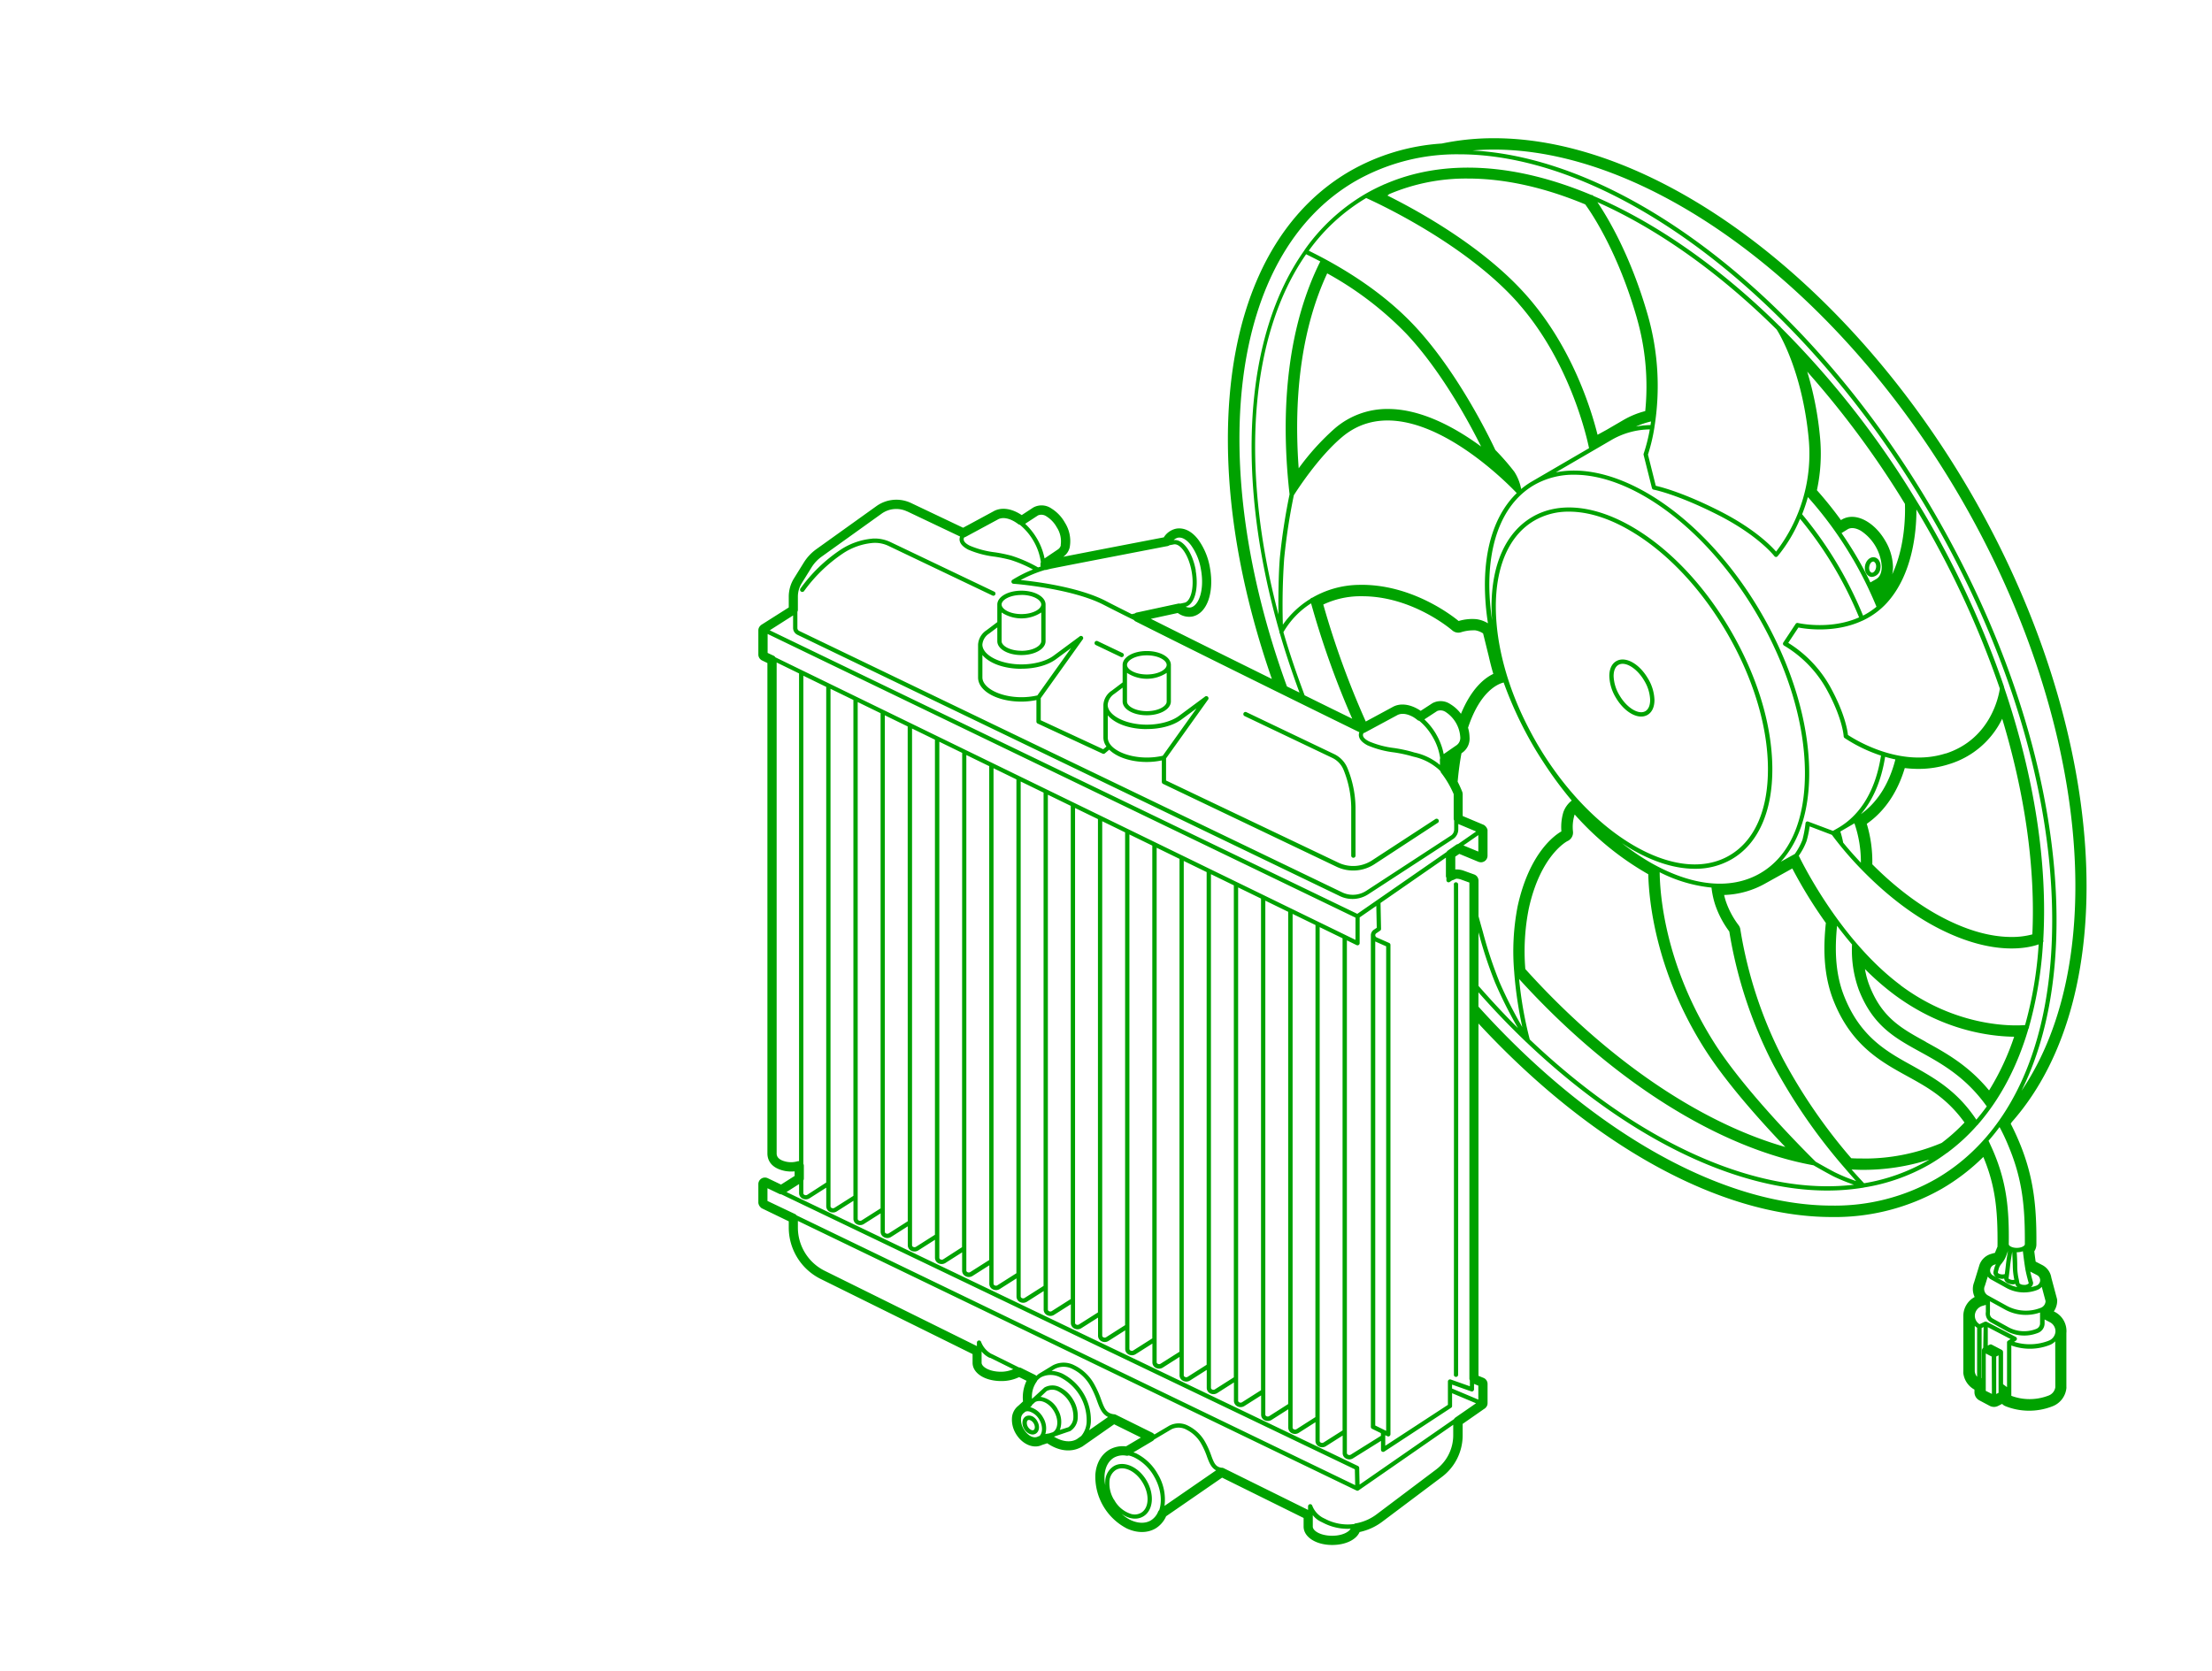 <svg xmlns="http://www.w3.org/2000/svg" xmlns:xlink="http://www.w3.org/1999/xlink" width="720" height="544" viewBox="0 0 720 544">
  <defs>
    <clipPath id="clip-path">
      <rect width="720" height="544" style="fill: none;opacity: 0.03"/>
    </clipPath>
  </defs>
  <g id="Слой_2" data-name="Слой 2">
    <g id="Слой_1-2" data-name="Слой 1">
      <g style="clip-path: url(#clip-path)">
        <path d="M534.19,233.29a4.16,4.16,0,0,0,2.08-.54c1.47-.86,2.27-2.6,2.25-4.91a14.37,14.37,0,0,0-2.09-6.9c-2.85-4.9-7.39-7.41-10.35-5.68-1.47.85-2.27,2.6-2.25,4.91a14.4,14.4,0,0,0,2.08,6.89C528.16,230.92,531.45,233.29,534.19,233.29Zm-7.4-16.82a2.7,2.7,0,0,1,1.36-.35c2.21,0,5.14,2.19,7.07,5.53a13,13,0,0,1,1.9,6.2c0,1.78-.54,3.1-1.56,3.69-2.2,1.26-6.06-1.09-8.43-5.18a13,13,0,0,1-1.9-6.2C525.22,218.37,525.77,217.06,526.79,216.47Zm80.27-32.23c-.29,1.77.56,3.34,2,3.58a1.87,1.87,0,0,0,.34,0,3,3,0,0,0,2.66-2.78c.3-1.78-.55-3.35-1.95-3.59S607.36,182.46,607.06,184.24Zm3.58.59c-.17,1-.87,1.72-1.39,1.61s-1-.92-.8-2,.79-1.61,1.3-1.61h.09C610.36,183,610.82,183.78,610.64,184.83Zm58.17,242.28-.29-.15a6.18,6.18,0,0,0,1.09-3.47,3,3,0,0,0-.11-.78l-1.79-6.7a5.6,5.6,0,0,0-3-4.17l-2.11-1.09c-.17-1.15-.33-2.42-.44-3.35a4.12,4.12,0,0,0,.68-2.25c.09-12.09-.81-21.87-5.52-33.18-.89-2.14-1.84-4.19-2.83-6.11l.17-.28.17-.26c37-41.85,31.31-128.16-13.64-205.37C601.13,91.2,538.89,45,486.29,45a82.52,82.52,0,0,0-17,1.73,69,69,0,0,0-30,9.05c-25.87,15.07-39.94,46.59-39.61,88.75.18,24.19,5.18,50.28,14.31,76.52-12.83-6.34-27.49-13.61-39.39-19.58l8.77-1.9a6.14,6.14,0,0,0,4.63,1.17c4.8-.87,7.3-7.67,5.84-15.83a21.77,21.77,0,0,0-3.8-9.21c-2.11-2.78-4.65-4-7.17-3.59a6.27,6.27,0,0,0-4.07,2.86l-.11,0c-6.78,1.3-23.92,4.6-32.62,6.31a5.12,5.12,0,0,0,2.11-3.05,11.24,11.24,0,0,0-1.58-8.11,12.7,12.7,0,0,0-4.41-4.6,5.6,5.6,0,0,0-5.84-.3l-3.79,2.48c-3.3-2.22-6.72-2.67-9.25-1.19l-9.82,5.31-16.94-8.05a11.14,11.14,0,0,0-11.26,1l-19.54,14a15.36,15.36,0,0,0-4.13,4.41l-3.17,5.11a11.26,11.26,0,0,0-1.71,6v3.48l-8.88,5.63a1.7,1.7,0,0,0-.38.33,2.1,2.1,0,0,0-.64,1.5v7.85A2.16,2.16,0,0,0,248,215l1.79.87V375.52c0,1.7.74,4.71,5.7,5.71a11,11,0,0,0,3.15.13v1.5l-4.42,2.8-4.38-2.1a2.14,2.14,0,0,0-3,1.94v6a1.84,1.84,0,0,0,.1.56,2.45,2.45,0,0,0,.26.56,2.35,2.35,0,0,0,.28.34,1.6,1.6,0,0,0,.57.47l8.69,4.2v1.94a18.7,18.7,0,0,0,10.48,16.87l49.35,24.41v2.83c0,3.39,4,5.95,9.3,5.95a13.09,13.09,0,0,0,5.85-1.28l2.42,1.2a12.48,12.48,0,0,0-1.15,6.72l-1.33,1.23a1.14,1.14,0,0,0-.16.15,5.43,5.43,0,0,0-2.11,4,8.88,8.88,0,0,0,1.25,5.09c2,3.41,5.7,5.09,8.54,3.7l1.7-.55c3.76,2.58,7.87,3.09,11.26,1.14l0,0,.05,0,10.46-7.32,8.71,4.31-4.86,2.88a8.85,8.85,0,0,0-5.36,1.05c-2.67,1.56-4.3,4.42-4.6,8.05a19,19,0,0,0,10.28,17.65c3.32,1.52,6.63,1.5,9.26,0a8.76,8.76,0,0,0,3.49-4l18.22-12.57,26.53,13.13V497c0,3.4,4,6,9.3,6,4.34,0,7.81-1.68,8.92-4.21a18.75,18.75,0,0,0,7.38-3.36l19.43-14.6a16.92,16.92,0,0,0,6.74-13.48v-3.77l7-4.88a1.54,1.54,0,0,0,.49-.39,2.07,2.07,0,0,0,.62-1.48v-6.24a2.13,2.13,0,0,0-1.34-2l-1.62-.66V333.23c36.19,39.06,78.28,63,115,63A70.24,70.24,0,0,0,632.11,387a67.18,67.18,0,0,0,13.46-10.33l.07.18c3.91,9.37,4.62,17.47,4.55,28.3a3.82,3.82,0,0,0,0,.68c-.26.64-.59,1.43-.79,1.93,0,0,0,.08,0,.11l-.81.22-.49.15a5.66,5.66,0,0,0-3.92,4l-1.6,5.21a6,6,0,0,0,.17,4.82,7,7,0,0,0-3.69,6.35v17.95a3.07,3.07,0,0,0,0,.53,7.05,7.05,0,0,0,3.62,5.32v.85a3,3,0,0,0,1.58,2.64l3.36,1.79a3,3,0,0,0,1.41.35,2.92,2.92,0,0,0,1.35-.32l1.31-.66a3,3,0,0,0,1.08.74,20.79,20.79,0,0,0,14.86.21l.26-.1a7.11,7.11,0,0,0,4.71-5.93,2.9,2.9,0,0,0,0-.51V434A7,7,0,0,0,668.81,427.11Zm-5.82-12a1.88,1.88,0,0,1,1.07,1.81,1.91,1.91,0,0,1-1.32,1.69l-.17.06a10.22,10.22,0,0,1-1.54.39,1.66,1.66,0,0,0,.74-1.3.58.58,0,0,0,0-.19s-.51-1.76-.92-3.57Zm-3.8-2.18c.36,2,1,4.27,1.17,4.88a1.91,1.91,0,0,1-1.52.51c-1,0-1.53-.42-1.53-.61a7.16,7.16,0,0,0-.14-.74h0a.8.8,0,0,1,0-.15,19.53,19.53,0,0,1-.56-4.7c0-1.94-.12-3.59-.17-4.42h.09a5.91,5.91,0,0,0,1.91-.33c.15,1.22.42,3.4.67,5,0,.16.07.33.1.5A.13.13,0,0,0,659.19,412.94ZM638,161.81C679.51,233.15,687.2,312.12,658,355.12c7.61-15.3,11.57-34.53,11.39-56.88-.31-41.16-14.49-87.86-39.9-131.5C588.72,96.67,528.44,51.55,479.3,49,531.13,44.58,596.31,90.27,638,161.81ZM416.14,200.07c-12.54-47.38-9.56-90.67,9-117.3.24.13.53.28,1,.5.9.45,2.14,1.07,3.61,1.85-9.92,19.81-13.38,46-10,75.81a201.34,201.34,0,0,0-3.17,20.75C416.11,187.71,416.08,195.08,416.14,200.07ZM537,139.8a53.59,53.59,0,0,1-2,7.92.76.76,0,0,0,0,.42l2.7,10.76a.71.71,0,0,0,.55.52c.07,0,7.52,1.43,20.82,8.16S577.5,181,577.55,181.06a.73.73,0,0,0,.52.28h0a.74.74,0,0,0,.52-.23,47.9,47.9,0,0,0,7.32-12.2A124.3,124.3,0,0,1,605.13,201c-9.51,4.22-19.77,1.86-19.91,1.83a.69.69,0,0,0-.75.3l-4,6.05a.7.7,0,0,0-.1.56.75.75,0,0,0,.35.45,38,38,0,0,1,13.79,14.15c5.31,9.61,5.6,15.33,5.6,15.38a.74.74,0,0,0,.29.55A49.21,49.21,0,0,0,612.26,246c-1.69,11-6.47,19.19-13.89,23.51l-1.74,1-8-3a.69.69,0,0,0-.61,0,.71.71,0,0,0-.33.52,38.15,38.15,0,0,1-1,5.4,21.12,21.12,0,0,1-2.48,4.59l-4.55,2.53c6.08-6.64,9.33-16.75,9.23-29.37-.13-16.18-5.69-34.53-15.67-51.67-18.23-31.3-46.38-49.89-66.8-45.72l18.35-10.69A25.46,25.46,0,0,1,537,139.8Zm-4.51-.92a25,25,0,0,1,4.92-1.66c-.06.41-.12.78-.18,1.17A29.27,29.27,0,0,0,532.47,138.88Zm78.32,49.59-2,1.15q-2-4.17-4.39-8.23c-1.58-2.7-3.26-5.3-5-7.84l2-1.24c1.1-.64,2.62-.46,4.29.5a15.19,15.19,0,0,1,6.8,11.68C612.48,186.42,611.88,187.83,610.79,188.47Zm-7.64-6.38a126.38,126.38,0,0,1,7.62,15.45,23.38,23.38,0,0,1-4.37,2.88,128.39,128.39,0,0,0-7.74-15.71,126.15,126.15,0,0,0-12.09-17.28,54.6,54.6,0,0,0,1.87-5.59A122.85,122.85,0,0,1,603.15,182.09ZM613.6,246.4c1.07.32,2.19.6,3.34.85-2,7.87-5.86,14-11.23,17.81C609.71,260.38,612.4,254.08,613.6,246.4Zm-7.89,34.47c-2.4-2.53-4.35-4.8-5.76-6.53a31.9,31.9,0,0,0-.92-3.62l0,0,4.58-2.67A38.4,38.4,0,0,1,605.71,280.87ZM512.43,154.56c19.14,0,43.32,17.73,59.59,45.66,9.86,16.94,15.36,35,15.48,51s-5,27.56-14.57,33.1-22.3,4.24-36-3.66a79.45,79.45,0,0,1-9-6.17c1.1.73,2.2,1.46,3.31,2.1,7.2,4.16,14.15,6.26,20.41,6.26a23.51,23.51,0,0,0,12-3.1c8.65-5,13.35-15.6,13.24-29.74s-4.92-29.87-13.55-44.7-20.07-26.85-32.19-33.85-23.76-8.2-32.39-3.16S485.38,183.87,485.49,198c0,1.29.1,2.6.19,3.92a79.47,79.47,0,0,1-.91-10.91c-.12-15.8,5.05-27.55,14.57-33.09A25.72,25.72,0,0,1,512.43,154.56Zm0,111c0-.12.09-.25.14-.37a94.36,94.36,0,0,0,23.94,19.44c.19,8.38,2.31,31.5,18.28,56.75,7.15,11.31,18.77,24.16,26.32,32.05-28-8-58.23-28.65-84.62-57.93a70.91,70.91,0,0,1,1.13-19.7c3.86-17.57,12.58-22,12.67-22a3.05,3.05,0,0,0,1.7-3.18A13.26,13.26,0,0,1,512.43,265.57ZM500.25,242c-1.06-1.83-2.05-3.68-3-5.53C490.62,223.51,487,210,486.89,198c-.11-13.62,4.35-23.74,12.54-28.51a22.09,22.09,0,0,1,11.29-2.91c6,0,12.72,2,19.7,6.07,11.91,6.89,23.16,18.73,31.67,33.35s13.27,30.24,13.37,44-4.35,23.75-12.54,28.52-19.2,3.65-31-3.17S508.77,256.63,500.25,242ZM486.07,219.4c-3,1.42-7.19,4.91-10.53,13a11.87,11.87,0,0,0-3.46-3.15,5.6,5.6,0,0,0-5.84-.3l-3.81,2.48c-.27-.19-.55-.37-.83-.53-3.09-1.78-6.09-2-8.4-.66l-8.64,4.67a280.94,280.94,0,0,1-13.83-38.09,28.36,28.36,0,0,1,11.58-2.7h1.09c16.5,0,29.17,11,29.29,11.1a3,3,0,0,0,3,.58,13.31,13.31,0,0,1,3.65-.58,8.06,8.06,0,0,1,.85,0,6.44,6.44,0,0,1,2.55,1c.36,1.38,1,4.06,1.84,7.42C485.13,216.08,485.65,218,486.07,219.4Zm-4.88,236.27-8.55-3.6v-1.28l6.22,2.2a.7.7,0,0,0,.93-.66v-1.77l1.4.57Zm-7.47,5.85a1.52,1.52,0,0,0-.44.5l-30.74,21.32-.12-5.43a.72.72,0,0,0-.4-.62L256,388.1l4.1-2.6v2.95a2,2,0,0,0,1.06,1.74,2.3,2.3,0,0,0,2.34-.06l5.44-3.46v6.07a2,2,0,0,0,1.06,1.73,2.23,2.23,0,0,0,1.12.29,2.28,2.28,0,0,0,1.23-.35l5.44-3.46v5.88a2,2,0,0,0,1.06,1.73,2.34,2.34,0,0,0,1.12.29,2.24,2.24,0,0,0,1.22-.35l5.45-3.46v6a2,2,0,0,0,1.06,1.74,2.3,2.3,0,0,0,2.34-.06l5.44-3.46v6.17a2,2,0,0,0,1.06,1.74,2.35,2.35,0,0,0,1.12.28,2.3,2.3,0,0,0,1.23-.35l5.44-3.46v5.88a2,2,0,0,0,1.06,1.74,2.34,2.34,0,0,0,2.34-.07l5.44-3.46v6a2,2,0,0,0,1.07,1.74,2.33,2.33,0,0,0,1.11.29,2.26,2.26,0,0,0,1.23-.36l5.44-3.45V418a2,2,0,0,0,1.07,1.74,2.32,2.32,0,0,0,1.11.28,2.22,2.22,0,0,0,1.22-.35l5.45-3.46v5.92a2,2,0,0,0,1.06,1.74,2.34,2.34,0,0,0,2.34-.07l5.44-3.46v6.06a2,2,0,0,0,1.06,1.74,2.37,2.37,0,0,0,1.12.29,2.26,2.26,0,0,0,1.23-.36l5.44-3.45v6.14a2,2,0,0,0,1.06,1.74,2.35,2.35,0,0,0,1.12.28,2.22,2.22,0,0,0,1.22-.35l5.45-3.46v5.93a2,2,0,0,0,1.05,1.74,2.4,2.4,0,0,0,1.12.29,2.26,2.26,0,0,0,1.23-.36l5.44-3.45v6.09a2,2,0,0,0,1.06,1.74,2.37,2.37,0,0,0,1.12.29,2.29,2.29,0,0,0,1.23-.36l5.44-3.45v6.14a2,2,0,0,0,1.07,1.74,2.29,2.29,0,0,0,1.11.28,2.22,2.22,0,0,0,1.22-.35l5.44-3.46v6a2,2,0,0,0,1.07,1.74,2.3,2.3,0,0,0,1.11.29,2.26,2.26,0,0,0,1.23-.36l5.44-3.45v5.87a2,2,0,0,0,1.06,1.74,2.34,2.34,0,0,0,1.12.29,2.36,2.36,0,0,0,1.23-.35l5.44-3.46v6a2,2,0,0,0,1.06,1.74,2.37,2.37,0,0,0,1.12.29,2.29,2.29,0,0,0,1.23-.36l5.44-3.45v6.3a2,2,0,0,0,1.06,1.74,2.34,2.34,0,0,0,2.34-.07l5.44-3.46v6a2,2,0,0,0,1.06,1.74,2.34,2.34,0,0,0,1.12.29,2.29,2.29,0,0,0,1.23-.36l5.44-3.46v6.14a2,2,0,0,0,1.06,1.73,2.3,2.3,0,0,0,2.34-.06l5.45-3.46v5.73a2,2,0,0,0,1.06,1.74,2.34,2.34,0,0,0,1.12.29,2.22,2.22,0,0,0,1.21-.36l9.09-5.67V472a.72.72,0,0,0,.36.62.81.81,0,0,0,.34.08.76.76,0,0,0,.38-.11l21.74-14.25a.68.68,0,0,0,.32-.58v-4.17l7.79,3.28ZM252,213.57l-2.14-1V206.4l191.35,92.36V306L252.38,214A1.57,1.57,0,0,0,252,213.57Zm43.29-47.07,17.21,8.18a2.63,2.63,0,0,0-.14,1.27c.18,1.13,1.12,2.12,2.8,3a31,31,0,0,0,8.62,2.29,48.29,48.29,0,0,1,5.16,1.06,41.28,41.28,0,0,1,7.3,3.11,41.81,41.81,0,0,0-6.7,3.37.69.69,0,0,0-.3.76.7.7,0,0,0,.63.52c.18,0,18.78,1.43,29.29,6.81,2.9,1.49,6.3,3.21,9.94,5a1.62,1.62,0,0,0,.37.37c25.83,13,67,33.24,73,36.15a2.4,2.4,0,0,0-.14,1.27c.18,1.13,1.12,2.12,2.79,3a31.35,31.35,0,0,0,8.62,2.3,45.49,45.49,0,0,1,5.16,1.06l1.21.34a18.06,18.06,0,0,1,7.29,3.41,9.48,9.48,0,0,1,1.47,1.32s0,0,.05.06,0,.29.14.4a31.66,31.66,0,0,1,4.11,7v8.07a1.36,1.36,0,0,0,.16.53V270a2.4,2.4,0,0,1-1,2l-27.51,17.95a8,8,0,0,1-8,.55L260.14,205.41a1.06,1.06,0,0,1-.59-.94V199.2a1.5,1.5,0,0,0,.16-.62v-4.31a8.24,8.24,0,0,1,1.26-4.4l3.17-5.11a12.25,12.25,0,0,1,3.33-3.55l19.53-14A8.19,8.19,0,0,1,295.24,166.5Zm93.94,19.24c-1.08-6-4.19-10.34-7.21-9.89a2.84,2.84,0,0,1,1.4-.79c1.34-.25,2.88.65,4.26,2.46a18.61,18.61,0,0,1,3.23,7.92c1.22,6.8-.79,11.87-3.42,12.34a2.79,2.79,0,0,1-1.56-.26C388.8,196.84,390.25,191.74,389.18,185.74Zm-48.57-.22c.65-.18,1.31-.35,2-.48,5.5-1.11,28.51-5.54,36.63-7.11l.77-.14a1.7,1.7,0,0,0,.61-.28l1.5-.29h0l.25,0c1.89,0,4.49,3.45,5.45,8.79,1,5.6-.41,9.87-2.33,10.22l-1.41.3a1.35,1.35,0,0,0-.69,0l-13.59,2.93a1.61,1.61,0,0,0-.46.26l-1,.23c-3.14-1.59-6-3-8.54-4.34-8.7-4.45-22.32-6.22-27.63-6.76a41.77,41.77,0,0,1,7.87-3.28A1.45,1.45,0,0,0,340.61,185.52Zm4.64-8a2.26,2.26,0,0,1-1,1.39L340,181.81a20.63,20.63,0,0,0-2.45-6.43,21.52,21.52,0,0,0-3.86-4.85l4.2-2.74a2.89,2.89,0,0,1,2.76.35,9.62,9.62,0,0,1,3.31,3.51A8.32,8.32,0,0,1,345.25,177.49Zm-13.31-6.64a19.37,19.37,0,0,1,4.41,5.23A19,19,0,0,1,338.8,183a1.78,1.78,0,0,0-.12.65l0,.49a1.18,1.18,0,0,0,.08.31l-.87.28a44.46,44.46,0,0,0-8.65-3.8,47.92,47.92,0,0,0-5.32-1.1,30.12,30.12,0,0,1-8.23-2.16c-1.22-.61-1.92-1.28-2-1.92a1,1,0,0,1,.19-.81,1.92,1.92,0,0,0,.32-.09l10.54-5.69c1.69-1,4.25-.41,6.82,1.57A1.63,1.63,0,0,0,331.94,170.85Zm141.3,115.54a2,2,0,0,1,.81-.34,4.4,4.4,0,0,1,1.42.26l2.76,1V448.92a1.37,1.37,0,0,0,.16.52v1.89l-6.22-2.2a.67.67,0,0,0-.63.09.7.7,0,0,0-.3.57v7.59L450.9,470.7v-3.44l.68.33a.68.68,0,0,0,.31.08.7.7,0,0,0,.37-.11.71.71,0,0,0,.33-.59V307.64a.7.7,0,0,0-.42-.64l-4-1.77a.82.82,0,0,1-.52-.67.78.78,0,0,1,.35-.72l1.23-.84a.68.68,0,0,0,.3-.59l-.17-8.43,21.28-14.76v6.11a1.12,1.12,0,0,0,.16.43v.8a.71.71,0,0,0,.38.62.67.67,0,0,0,.72-.05l.73-.51A1.72,1.72,0,0,0,473.24,286.39ZM449.5,467.45l-9.83,6.14a.89.89,0,0,1-.92,0,.61.61,0,0,1-.34-.51V306.16l3.15,1.54a.78.78,0,0,0,.3.07.76.76,0,0,0,.38-.11.7.7,0,0,0,.32-.59v-8.38l5.42-3.75.15,7.12-.92.62a2.19,2.19,0,0,0-1,1.74V464.56a.67.67,0,0,0,.39.62l2.87,1.4ZM437,465.71l-6.19,3.93a.91.91,0,0,1-.93,0,.62.62,0,0,1-.33-.51V301.85l7.45,3.63Zm-8.85-4.34L422,465.3a.89.89,0,0,1-.92,0,.59.59,0,0,1-.34-.51V297.54l7.45,3.63Zm-8.85-4.25-6.19,3.94a.92.92,0,0,1-.91,0,.59.59,0,0,1-.34-.51V293.23l7.44,3.63Zm-8.84-4.51-6.19,3.93a.92.92,0,0,1-.92,0,.59.59,0,0,1-.34-.51V288.92l7.45,3.63Zm-8.85-4.19-6.19,3.93a.9.9,0,0,1-.92,0,.6.6,0,0,1-.34-.52V284.61l7.45,3.63Zm-8.85-4.09-6.19,3.93a.89.89,0,0,1-.92,0,.58.58,0,0,1-.34-.51V280.3l7.45,3.63Zm-8.85-4.23L377.74,444a.88.88,0,0,1-.91,0,.59.59,0,0,1-.34-.51V276l7.44,3.63Zm-8.84-4.36-6.19,3.93a.89.89,0,0,1-.92,0,.58.58,0,0,1-.34-.51V271.68l7.45,3.63Zm-8.85-4.31-6.18,3.93a.89.89,0,0,1-.93,0,.58.58,0,0,1-.34-.51V267.37l7.45,3.63Zm-8.84-4.14-6.2,3.93a.9.9,0,0,1-.91,0,.59.59,0,0,1-.34-.51V263.06l7.45,3.62Zm-8.85-4.36-6.19,3.93a.89.89,0,0,1-.92,0,.58.58,0,0,1-.34-.51V258.74l7.45,3.63Zm-8.85-4.27-6.19,3.93a.92.92,0,0,1-.92,0,.61.61,0,0,1-.34-.51V254.43l7.45,3.63Zm-8.84-4.13-6.2,3.93a.88.88,0,0,1-.91,0,.61.61,0,0,1-.34-.51V250.12l7.45,3.63Zm-8.85-4.3-6.19,3.93a.89.89,0,0,1-.92,0,.61.61,0,0,1-.34-.51V245.81l7.45,3.63Zm-8.85-4.18L307,410a.9.9,0,0,1-.91,0,.59.59,0,0,1-.34-.51v-168l7.44,3.63ZM304.32,402l-6.19,3.93a.91.91,0,0,1-.92,0,.59.59,0,0,1-.34-.51V237.19l7.45,3.63Zm-8.85-4.39-6.19,3.94a.94.94,0,0,1-.92,0A.61.61,0,0,1,288,401V232.88l7.45,3.63Zm-8.84-4.2-6.19,3.93a.92.92,0,0,1-.92,0,.59.59,0,0,1-.34-.51V228.57l7.45,3.63Zm-8.85-4.08-6.19,3.92a.94.94,0,0,1-.93,0,.6.6,0,0,1-.33-.51V224.26l7.45,3.63ZM268.93,385,262.74,389a.94.94,0,0,1-.92,0,.61.61,0,0,1-.33-.52v-4.14a1.51,1.51,0,0,0,.16-.63v-4.15a1.5,1.5,0,0,0-.16-.67V220l7.44,3.63Zm178.71,79.1V306.52l3.55,1.58V465.84Zm33.55-186.85-4.85-2,4.85-3.36Zm-13.08-28.69A19.14,19.14,0,0,0,460.4,245l-1.2-.35a49.8,49.8,0,0,0-5.32-1.1,29.86,29.86,0,0,1-8.23-2.16c-1.22-.61-1.91-1.27-2-1.91a1.11,1.11,0,0,1,.2-.82,1.21,1.21,0,0,0,.31-.09l10.54-5.68c1.39-.81,3.31-.59,5.43.63a13.1,13.1,0,0,1,1.37,1,1.82,1.82,0,0,0,.48.17,19,19,0,0,1,4.32,5.17,18.65,18.65,0,0,1,2.47,7,1.59,1.59,0,0,0-.1.57,11.49,11.49,0,0,1,0,1.66C468.47,248.85,468.29,248.7,468.11,248.58Zm-.62-9.49a21.36,21.36,0,0,0-3.86-4.86l4.18-2.73a3,3,0,0,1,2.77.34,10.57,10.57,0,0,1,4.73,8.12,2.94,2.94,0,0,1-1.13,2.63l-4.26,2.94A20.62,20.62,0,0,0,467.49,239.09Zm-209.34-38.7v4.08a2.49,2.49,0,0,0,1.37,2.2l176.57,85.08a9.44,9.44,0,0,0,9.37-.64L473,273.16a3.78,3.78,0,0,0,1.67-3.14v-1.75l5.81,2.44-5.88,4.08a1.46,1.46,0,0,0-.61.23l-2.67,1.86a1.38,1.38,0,0,0-.44.49L441.8,297.52,250.55,205.21Zm-5.35,15.32,7.29,3.56v158.8a1.2,1.2,0,0,0-.38,0,7.61,7.61,0,0,1-3.64.2c-3.27-.66-3.27-2.25-3.27-2.77Zm6.49,180a1.45,1.45,0,0,0-.43-.39L249.81,391v-4.14l3.87,1.85a1.4,1.4,0,0,0,.63.13L441,478.37l.11,5.16Zm62.89,46.34s0,0,.05,0l7.58,3.75a10.07,10.07,0,0,1-4,.82c-3.71,0-6.3-1.56-6.3-2.95V440A7.38,7.38,0,0,0,322.18,442.1Zm16,25.54a1.34,1.34,0,0,0-.3.12c-1.57.82-3.51-.45-4.7-2.48a5.81,5.81,0,0,1-.84-3.33,2.46,2.46,0,0,1,1-1.93,1.5,1.5,0,0,0,.35-.31v0a2.61,2.61,0,0,1,.69-.18,3.24,3.24,0,0,1,.75.1,5.62,5.62,0,0,1,3.18,2.68c1.18,2,1.11,4.33,0,5.32Zm6.07-8.8a7.7,7.7,0,0,0-5.55-4l2-1.89a3.93,3.93,0,0,1,3.68.06,9.31,9.31,0,0,1,5,8.55,4,4,0,0,1-1.62,3.17l-2.78.89A7.77,7.77,0,0,0,344.27,458.84Zm-3.59,8-.41.13a6.69,6.69,0,0,0-.72-5.38,7,7,0,0,0-4-3.33c-.08,0-.15,0-.23,0l.26-.24a1.46,1.46,0,0,0,.39-.57l1-.91h0c1.81-1,4.55.32,6.12,3s1.41,5.78-.38,6.82l0,0-1.33.42A1.6,1.6,0,0,0,340.68,466.84Zm7.69-.84a5.26,5.26,0,0,0,2.45-4.33,10,10,0,0,0-1.44-5.8,10.16,10.16,0,0,0-4.34-4.13,5.27,5.27,0,0,0-5.1.09l-4,3.67a8.34,8.34,0,0,1,1.49-5.58,1.44,1.44,0,0,0,.16-.33,5.68,5.68,0,0,1,1.25-1.1,6.85,6.85,0,0,1,6.45.09A15.75,15.75,0,0,1,353.7,463a7.64,7.64,0,0,1-1.77,4.53l-1.4,1-.08.05c-2,1.14-4.73.79-7.4-.85Zm6.16-.29a9.93,9.93,0,0,0,.56-2.58,17.06,17.06,0,0,0-9.2-15.82,10.08,10.08,0,0,0-3.59-.92l1.07-.65a6.24,6.24,0,0,1,5.85.09,13.31,13.31,0,0,1,5.7,5.46,29.14,29.14,0,0,1,2.21,4.95c.86,2.33,1.6,4.25,3.56,5.16Zm26.74-.27a5.24,5.24,0,0,1,4.91.08,11.33,11.33,0,0,1,4.86,4.65,25.08,25.08,0,0,1,1.88,4.22c.7,1.88,1.34,3.53,2.93,4.38l-16.79,11.58a15.94,15.94,0,0,0-2.2-10.38,16.51,16.51,0,0,0-7.07-6.75c-.29-.13-.57-.19-.85-.29l6.32-3.75a1.44,1.44,0,0,0,.42-.43ZM433.61,500c-3.71,0-6.3-1.56-6.3-3v-3.72s0,0,0,0a7.18,7.18,0,0,0,2.63,2.14l1.07.53a17.16,17.16,0,0,0,8.62,1.76C439,498.85,436.78,500,433.61,500Zm-71-11.71a10.2,10.2,0,0,1-1.49-5.87,4.68,4.68,0,0,1,2.1-3.85,3.92,3.92,0,0,1,2-.52c2.34,0,5.06,1.82,6.78,4.78,2.25,3.86,2,8.22-.62,9.72a4.19,4.19,0,0,1-3.29.33A9.58,9.58,0,0,1,362.63,488.25ZM377,492.07a5.9,5.9,0,0,1-2.42,2.94c-1.79,1.05-4.09,1-6.49-.09a13.15,13.15,0,0,1-3.05-2.07,8.8,8.8,0,0,0,2.73,1.35,6.59,6.59,0,0,0,1.68.23,5.19,5.19,0,0,0,2.66-.71c3.26-1.89,3.77-7.11,1.13-11.64s-7.42-6.65-10.68-4.76a6,6,0,0,0-2.8,4.95,11.31,11.31,0,0,0,0,1.3,13.15,13.15,0,0,1-.23-3.34c.22-2.62,1.32-4.65,3.12-5.69a6,6,0,0,1,4-.6,1.72,1.72,0,0,0,.75-.08,10.67,10.67,0,0,1,1.79.63,15.21,15.21,0,0,1,6.45,6.18c2.22,3.81,2.72,7.95,1.68,11A1.47,1.47,0,0,0,377,492.07Zm54.64,2.58-1.1-.54a7.56,7.56,0,0,1-3.41-3.93.72.72,0,0,0-.78-.46.71.71,0,0,0-.58.69v1.17L398.32,478a1.56,1.56,0,0,0-.67-.15s0,0-.08,0c-1.87-.3-2.4-1.45-3.33-4a27.29,27.29,0,0,0-2-4.45,12.78,12.78,0,0,0-5.48-5.21,6.56,6.56,0,0,0-6.21,0l-4.75,2.81-.2-.11a1.41,1.41,0,0,0-.45-.39l-12-5.94a1.63,1.63,0,0,0-.62-.12c-2.47-.32-3.09-2-4.1-4.74a31.57,31.57,0,0,0-2.32-5.16,14.77,14.77,0,0,0-6.33-6,7.54,7.54,0,0,0-7.14,0l-4.51,2.74h0a7.27,7.27,0,0,0-.79.68,1.49,1.49,0,0,0-.41-.33l-4.62-2.29a1.46,1.46,0,0,0-.61-.13l-8.91-4.41h-.06a7.57,7.57,0,0,1-3.39-3.92.68.68,0,0,0-.78-.45.7.7,0,0,0-.58.69v1.13l-49.46-24.47a15.72,15.72,0,0,1-8.81-14.18v-2.1l181.85,87.78a.82.82,0,0,0,.3.07h0s0,0,0,0a.68.68,0,0,0,.34-.11l30.82-21.37v3.45a13.94,13.94,0,0,1-5.54,11.09L448.11,493a15.84,15.84,0,0,1-7,3c-.14,0-.23.13-.36.18A15.75,15.75,0,0,1,431.62,494.65Zm49.61-191.08.14.47a137.1,137.1,0,0,0,5.24,15.83,139.61,139.61,0,0,0,7.46,14.84c-4.36-4.32-8.63-8.94-12.84-13.73Zm6.68,15.78a137.77,137.77,0,0,1-5.19-15.68c0-.08-.62-2.13-1.49-5.37V286.7a2.15,2.15,0,0,0-1.41-2l-3.38-1.22a7,7,0,0,0-2.77-.4h0v-4.19L475,278l6.27,2.6a3.36,3.36,0,0,0,.78.14,2.19,2.19,0,0,0,1.2-.37,2.13,2.13,0,0,0,.94-1.77v-8.09a.49.49,0,0,0,0-.12.66.66,0,0,0,0-.14,1.43,1.43,0,0,0-.19-.56,1.93,1.93,0,0,0-.53-.73,1.59,1.59,0,0,0-.57-.43l-6.8-2.86v-7.09a3.19,3.19,0,0,0-.13-.75,36.52,36.52,0,0,0-1.51-3.33c.31-3.42.73-6.53,1.25-9.26l.1-.07a5.61,5.61,0,0,0,2.52-5.18,11.21,11.21,0,0,0-.49-3.06c4-12.1,9.93-14.33,11.6-14.72A125.75,125.75,0,0,0,499,242.71c1.08,1.86,2.21,3.67,3.37,5.43a124.62,124.62,0,0,0,9.23,12.5,8.22,8.22,0,0,0-2.75,3.85,17,17,0,0,0-.62,6.19C506.2,271.84,497.86,277.5,494,295a76.77,76.77,0,0,0-1.11,21.66.33.33,0,0,0,0,.1,130.65,130.65,0,0,0,2.61,17.62A141.54,141.54,0,0,1,487.91,319.35Zm6.56-.59c29.89,32.9,64.7,55,95.81,60.63.48.28,3.43,2,6.46,3.59a58.16,58.16,0,0,0,6.69,2.73c-31.84,3.79-70.56-14-105.51-47.28A124.68,124.68,0,0,1,494.47,318.76Zm102.92,63c-3.19-1.67-6.33-3.51-6.37-3.51-.34-.33-22.32-21.77-33.1-38.81-15.94-25.21-17.63-48-17.72-55.47a47.32,47.32,0,0,0,16.87,5,27.58,27.58,0,0,0,1.29,5.86,31.25,31.25,0,0,0,4.5,8.44,144.62,144.62,0,0,0,14.35,43.4,183.55,183.55,0,0,0,23.36,33.76.31.31,0,0,0,.07.09c1.37,1.59,2.61,3,3.5,4A56,56,0,0,1,597.39,381.74Zm5.31-1c1.17.05,2.33.11,3.48.11A70.13,70.13,0,0,0,628,377.51c-.16.09-.31.2-.47.3a61.43,61.43,0,0,1-20.77,7.42C606.2,384.64,604.75,383.1,602.7,380.78Zm3.48-3.59c-1.19,0-2.41,0-3.63-.09A178.1,178.1,0,0,1,580.49,345a140.38,140.38,0,0,1-14-42.34,3,3,0,0,0-.65-1.53,27.76,27.76,0,0,1-4-7.46,21.1,21.1,0,0,1-.64-2.29,29,29,0,0,0,13.57-3.84l8.62-4.79a150,150,0,0,0,10.92,17.74c-.75,7.15-1,16.21,2.36,24.94,5.75,14.82,15.48,20.18,24.06,24.9,6.69,3.68,13,7.17,18.71,15.13a59.1,59.1,0,0,1-7.41,6.63A64.44,64.44,0,0,1,606.18,377.19ZM622.53,347c-8.42-4.63-17.13-9.43-22.39-23-3-7.76-2.84-16-2.18-22.59,1.51,2,3.14,4.06,4.87,6.09A37.73,37.73,0,0,0,605,322.16c4.57,11.8,11.74,15.74,20.05,20.31,6.95,3.83,14.82,8.18,21.64,17.75-1.08,1.49-2.22,2.93-3.4,4.32C636.94,355,629.62,351,622.53,347Zm4.31-7.82c-8-4.39-14.29-7.86-18.37-18.39a27.13,27.13,0,0,1-1.43-5.29,86.73,86.73,0,0,0,9.41,8.23c15.67,11.69,31,13.7,39.15,13.8a83,83,0,0,1-8.16,17.48C640.73,346.86,633.4,342.83,626.84,339.22Zm-8.18-18.41c-19.25-14.36-31.58-38.91-33.16-42.17a21,21,0,0,0,2.54-4.79,33.82,33.82,0,0,0,1-4.76l7.24,2.76A110,110,0,0,0,605.84,283a.38.38,0,0,0,.09.09c6.17,6.34,14.9,14,25.32,19.29,17.61,8.95,28.87,6.3,32.33,5.08a126.93,126.93,0,0,1-4.42,26.27C656.06,334,637.44,334.81,618.66,320.81Zm42.86-16.56a25.2,25.2,0,0,1-6.76.84c-6.68,0-14-2-21.83-6-9.82-5-18.07-12.19-23.5-17.66a42.49,42.49,0,0,0-1.8-13.18c5.75-4,10-10.22,12.37-18.15a37.54,37.54,0,0,0,4.45.27,32.55,32.55,0,0,0,10-1.55A28.35,28.35,0,0,0,651.71,234C659.17,258.65,662.54,282.75,661.52,304.25Zm-28.16-58.93c-14.86,4.79-29.7-4.57-31.86-6-.14-1.43-1-7-5.75-15.64a39.41,39.41,0,0,0-13.68-14.34l3.31-5c2.26.45,11.91,1.94,20.84-2.23l.11,0s0-.06.08-.08a24.85,24.85,0,0,0,7.74-5.69c8.77-9.62,9.67-24.35,9.64-30.41.62,1,1.25,2.07,1.87,3.13a306.36,306.36,0,0,1,25.28,55.17C650.67,226.12,648.21,240.5,633.36,245.32ZM615.9,187a10.54,10.54,0,0,0,.26-2.5,17.54,17.54,0,0,0-2.53-8.47c-2.74-4.71-7-7.76-10.79-7.76a6.55,6.55,0,0,0-3.33.88l-.29.18a124.08,124.08,0,0,0-7.82-9.73,56.45,56.45,0,0,0,1-17.37A107.62,107.62,0,0,0,588.25,121a300,300,0,0,1,31.8,43.05C620.16,166.94,620.26,177.75,615.9,187Zm-27.2-44.42a52.17,52.17,0,0,1-10.59,37c-1.65-1.9-7.13-7.51-18.4-13.22-11.83-6-19-7.8-20.76-8.2L536.41,148a58.9,58.9,0,0,0,2.1-8.89s0,0,0-.06,0,0,0,0a83.94,83.94,0,0,0-2.17-36.49c-5.62-19.61-13.2-32-16.39-36.74,19.53,8.69,39.54,22.83,58.33,41.44C579.13,108.53,586.58,120.77,588.7,142.54Zm-55.9-39a80.72,80.72,0,0,1,2.72,30.26,27.75,27.75,0,0,0-7.14,2.93l-5.46,3.18L520,141.55c-2.13-8.53-8.41-28.72-23.1-45.33C483,80.46,462,68.84,451.6,63.66l.61-.47a63.91,63.91,0,0,1,25.55-5.06c11.95,0,24.81,2.83,38.22,8.41C518,69.29,526.61,81.93,532.8,103.55Zm-38.64-4.88c16.89,19.1,22.38,43.84,23.07,47.22l-18.59,10.83a25.13,25.13,0,0,0-3.51,2.46,15.67,15.67,0,0,0-2.24-5.65,79.22,79.22,0,0,0-6.16-7.06c-.85-1.83-11.67-24.86-26.33-40.44C450.15,95.14,438.05,88,431,84.19h0c-1.74-.93-3.18-1.65-4.2-2.17l-.8-.4a62.13,62.13,0,0,1,18.69-17.15C447.9,65.91,477,79.24,494.16,98.67ZM482.1,145.38c-8.43-6.19-19.44-12.23-30.35-12.23a26.12,26.12,0,0,0-17.26,6.32,79.42,79.42,0,0,0-11.77,13C420.9,127.78,424.07,106,432,89a108.79,108.79,0,0,1,25.71,19.6C469.5,121.11,478.78,138.68,482.1,145.38ZM418,181.81a196.57,196.57,0,0,1,3.14-20.57c.74-1.18,7.82-12.31,15.69-18.94,21.26-17.91,52.94,14.1,56.87,18.24-6.8,6.59-10.47,17.12-10.37,30.5a81.83,81.83,0,0,0,1,11.89,9.64,9.64,0,0,0-3.82-1.35,15.48,15.48,0,0,0-5.73.6c-2.17-1.8-15.62-12.23-32.64-11.76a31.08,31.08,0,0,0-15.07,4.22s-.07,0-.11,0a.69.69,0,0,0-.39.3,30.13,30.13,0,0,0-9,8.45A214.24,214.24,0,0,1,418,181.81Zm8.75,14.6A284.1,284.1,0,0,0,440.15,234c-3.52-1.73-9-4.4-15.5-7.63-2.59-6.89-4.94-13.76-6.9-20.55A27.22,27.22,0,0,1,426.79,196.41ZM630.25,383.77a66.46,66.46,0,0,1-33.92,8.74c-35.86,0-78.45-24.13-115.1-64.78v-4.66c5,5.68,10.17,11.07,15.42,16.08l.07.12s.09,0,.13.07c32.17,30.6,67.57,48.28,98,48.27a72.8,72.8,0,0,0,11.52-.92l.14,0s.06,0,.11-.06A62.68,62.68,0,0,0,628.24,379a60.85,60.85,0,0,0,5.52-3.68l.1,0c.06,0,.08-.1.13-.14a62.74,62.74,0,0,0,9.59-8.85l.07,0a.73.73,0,0,0,.16-.23c7.37-8.45,12.87-19,16.44-31.19a.66.66,0,0,0,.18-.54s0,0,0,0A129.13,129.13,0,0,0,665,306.75a.65.65,0,0,0,.07-.66l0,0c1.45-24.71-2.8-53.08-12.76-82.37,0,0,0-.11,0-.15a306.42,306.42,0,0,0-25.32-55.27c-1.11-1.89-2.24-3.75-3.38-5.6a0,0,0,0,0,0,0,297.07,297.07,0,0,0-44-56.13l-.13-.21c0-.07-.14-.09-.21-.14-19.53-19.3-40.38-33.8-60.69-42.46l0-.05a.64.64,0,0,0-.58-.22c-24.37-10.25-47.9-12-67.38-3.47-.07,0-.15,0-.21.05l-.08.07a60.68,60.68,0,0,0-5.92,3,63.41,63.41,0,0,0-19.78,18.24l0,0s0,.09-.06.14c-19.79,27.9-22.45,74.06-8.13,124.12a1.7,1.7,0,0,0,0,.19.67.67,0,0,0,.16.43c1.84,6.35,4,12.77,6.38,19.22l-4.09-2C392.53,151,399.86,83,441.12,59A66.56,66.56,0,0,1,475,50.24c49.34,0,111.52,45.5,153.27,117.2,25.29,43.44,39.4,89.89,39.71,130.81S654.92,369.4,630.25,383.77Zm18.81-8.37c-.58-1.39-1.19-2.71-1.8-4,1.25-1.43,2.45-2.91,3.59-4.46,1.08,2,2.1,4.17,3,6.41,4.49,10.78,5.31,19.8,5.23,31.76,0,.47-1,1.16-2.62,1.16s-2.61-.69-2.61-1.16C654,393.84,653.2,385.34,649.06,375.4Zm6.6,41.25a2.14,2.14,0,0,1-.35.06,2.42,2.42,0,0,1-1.55-.45s.25-1.56.53-4.22c.19-1.69.54-3.71.69-4.52h0c0,.68.13,2.48.18,4.63A22.21,22.21,0,0,0,655.66,416.65Zm-2.06-9.38c-.15.82-.51,2.86-.7,4.63-.13,1.22-.25,2.18-.34,2.9a2.7,2.7,0,0,1-.71.12c-1,0-1.54-.42-1.54-.56a.66.66,0,0,0,0-.14c0-.16.1-.47.26-1.1a4.42,4.42,0,0,1,1-1.79c.08-.1.16-.23.24-.34s0,0,0,0a7.18,7.18,0,0,0,1.08-1.86Zm-4.43,4.48.49-.14h0a4.74,4.74,0,0,0-.48,1.17c-.28,1.06-.43,1.63-.25,2,.25.92,1.41,1.58,2.89,1.58a3.41,3.41,0,0,0,.54-.1c.06,1.08,1.28,1.89,2.92,1.89A4.78,4.78,0,0,0,656,418a1.74,1.74,0,0,0,.66,1.06,10.57,10.57,0,0,1-2.87-1l-5-2.77a1.85,1.85,0,0,1-1-1.86A2,2,0,0,1,649.17,411.75Zm-3.09,6.86.94-3a3.4,3.4,0,0,0,1,.91l5,2.77a11.87,11.87,0,0,0,5.77,1.49,12.15,12.15,0,0,0,4.19-.75l.17-.07a3.53,3.53,0,0,0,1.44-1l1.24,4.65a2.44,2.44,0,0,1-1.68,2.22l-.22.08a13,13,0,0,1-10.75-.79l-6.07-3.34A2.4,2.4,0,0,1,646.08,418.61Zm1.65,8.63s0-.05,0-.08v-3.5l4.82,2.66a14.14,14.14,0,0,0,11.48,1v3.63h0a1.92,1.92,0,0,1-1.32,1.73l-.17.07a10.64,10.64,0,0,1-8.81-.65l-5-2.77a1.85,1.85,0,0,1-1-2S647.72,427.26,647.73,427.24Zm-4.19,21a3.18,3.18,0,0,1-.76-1.76V431.69a5,5,0,0,0,.77.58Zm2-9.42-.14.07,0,0h0s0,.06,0,.08a.65.65,0,0,0-.24.44s-.05.05-.05.08v9.17l-.1,0V432.37l.65-.32Zm2.82,15-2-1,0-12.16,1.94,1Zm2.17-.36-.77.39V441.65l.77-.39Zm3-16.93s0,.09-.07.13-.15.1-.18.19,0,.1,0,.16,0,.06,0,.1v14.5l-1.29-.95V440.13s-.05-.06-.06-.1,0-.14,0-.21-.15-.14-.23-.21,0-.08-.07-.1l-3.34-1.74a.72.72,0,0,0-.64,0l-.63.32,0-6,7.42,3.87ZM669,451.64a3.41,3.41,0,0,1-2.29,2.75l-.27.1a17,17,0,0,1-11.76-.05V438.05A17.68,17.68,0,0,0,666.9,438l.26-.1a5,5,0,0,0,1.81-1.2Zm-2.29-15.09-.27.1a17,17,0,0,1-10.86.22l.61-.41a.7.7,0,0,0-.06-1.2l-9.49-4.94s-.09,0-.14,0-.11-.07-.18-.07-.11.05-.17.07-.09,0-.13,0l-1.68.8a3.23,3.23,0,0,1-1.52-3.07,3.44,3.44,0,0,1,2.54-2.91l.76-.23.27-.07v2.3a3.26,3.26,0,0,0,1.7,3.42l5,2.77a12,12,0,0,0,10,.73l.17-.06a3.34,3.34,0,0,0,2.25-3v-1.42l1.65.86a3.3,3.3,0,0,1,1.88,3.17A3.42,3.42,0,0,1,666.68,436.55ZM321.12,205.18a6,6,0,0,0-2.76,4.7v10.69c0,4.41,6.2,7.86,14.11,7.86a24.91,24.91,0,0,0,4.88-.51v7a.71.71,0,0,0,.4.64l21.15,9.81a.72.72,0,0,0,.29.06.69.69,0,0,0,.45-.16l1.41-1.19c2.4,2.38,6.9,4,12.24,4a24.17,24.17,0,0,0,4.88-.51v7a.71.71,0,0,0,.4.64l56.52,27a12.6,12.6,0,0,0,12.23-.81L468,267.88a.7.7,0,0,0,.21-1,.71.71,0,0,0-1-.21l-20.67,13.48a11.21,11.21,0,0,1-10.87.72l-56.12-26.76v-7.2l13.61-19.06a.7.7,0,0,0-1-1l-8.59,6.36c-2.42,1.7-6.27,2.72-10.31,2.72-6.89,0-12.71-3-12.71-6.47a4.75,4.75,0,0,1,2.2-3.58l2.66-2v4.48c0,2.53,3.45,4.51,7.85,4.51s7.86-2,7.86-4.51V216.48c0-2.54-3.45-4.52-7.86-4.52s-7.85,2-7.85,4.52v5.7l-3.5,2.65a5.93,5.93,0,0,0-2.76,4.69v10.69a5,5,0,0,0,1,2.83l-1.06.89-20.33-9.44V227.3l13.61-19.06a.7.7,0,0,0-1-1l-8.6,6.36c-2.41,1.7-6.26,2.71-10.3,2.71-6.89,0-12.71-3-12.71-6.46a4.75,4.75,0,0,1,2.2-3.58l2.66-2v4.48c0,2.54,3.45,4.52,7.85,4.52s7.86-2,7.86-4.52V196.83c0-2.53-3.45-4.52-7.86-4.52s-7.85,2-7.85,4.52v5.71Zm52.17,26.35c-3.8,0-6.45-1.64-6.45-3.11v-9.35a11.81,11.81,0,0,0,12.91,0v9.35C379.75,229.89,377.1,231.53,373.29,231.53Zm0-18.17c3.81,0,6.46,1.64,6.46,3.12s-2.65,3.11-6.46,3.11-6.45-1.64-6.45-3.11S369.49,213.36,373.29,213.36Zm0,24c4.39,0,8.43-1.08,11.13-3l5.05-3.73-11,15.42a22.69,22.69,0,0,1-5.17.58c-6.89,0-12.71-3-12.71-6.46v-7.28C362.83,235.58,367.59,237.38,373.29,237.38Zm-40.82-19.64c4.38,0,8.43-1.08,11.12-3l5.06-3.74-11,15.43a23.33,23.33,0,0,1-5.17.58c-6.89,0-12.71-3-12.71-6.46v-7.28C322,215.94,326.77,217.74,332.47,217.74Zm0-5.85c-3.8,0-6.45-1.64-6.45-3.12v-9.34a11.81,11.81,0,0,0,12.91,0v9.34C338.93,210.25,336.28,211.89,332.47,211.89Zm0-18.18c3.81,0,6.46,1.65,6.46,3.12s-2.65,3.12-6.46,3.12-6.45-1.64-6.45-3.12S328.67,193.71,332.47,193.71Zm-48.53-18.34a12,12,0,0,1,5.94,1.15l33.76,16.13a.7.7,0,0,1-.3,1.33.63.63,0,0,1-.3-.07l-33.76-16.12a10.18,10.18,0,0,0-5.24-1,20.86,20.86,0,0,0-9.72,3.45,50.09,50.09,0,0,0-12.58,12.19.71.71,0,0,1-1,.18.69.69,0,0,1-.18-1,50.62,50.62,0,0,1,13-12.58A22.34,22.34,0,0,1,283.94,175.37ZM356.67,210a.7.7,0,0,1-.33-.94.69.69,0,0,1,.93-.33l8.13,3.88a.72.72,0,0,1,.34.94.73.73,0,0,1-.64.4.66.66,0,0,1-.3-.07Zm48.43,23.13a.7.7,0,0,1-.33-.93.69.69,0,0,1,.93-.34l28.54,13.64a8.77,8.77,0,0,1,4.4,4.69,35,35,0,0,1,2.58,12.65v15.73a.7.7,0,1,1-1.4,0V262.82a33.58,33.58,0,0,0-2.48-12.14,7.42,7.42,0,0,0-3.7-3.94Zm-69.1,228a2.27,2.27,0,0,0-2.11,0,2.19,2.19,0,0,0-1,1.34,3.68,3.68,0,0,0,.47,2.73,3.83,3.83,0,0,0,1.68,1.59,2.66,2.66,0,0,0,1.08.25,2,2,0,0,0,1-.27c1.2-.7,1.42-2.49.51-4.07A3.94,3.94,0,0,0,336,461.09Zm.47,4.45a.94.94,0,0,1-.83-.05,2.47,2.47,0,0,1-1.05-1,2.33,2.33,0,0,1-.32-1.67.75.75,0,0,1,.32-.48.68.68,0,0,1,.33-.09,1.1,1.1,0,0,1,.49.13,2.49,2.49,0,0,1,1.06,1C337,464.33,336.91,465.28,336.47,465.54Zm136.77-18c0-1.58.05-158,0-159.54a.64.64,0,0,1,.51-.78.73.73,0,0,1,.87.58c0,.11.07.28,0,159.74a.7.7,0,1,1-1.4,0Z" style="fill: #00a200"/>
        <rect width="720" height="544" style="fill: none"/>
      </g>
    </g>
  </g>
</svg>
